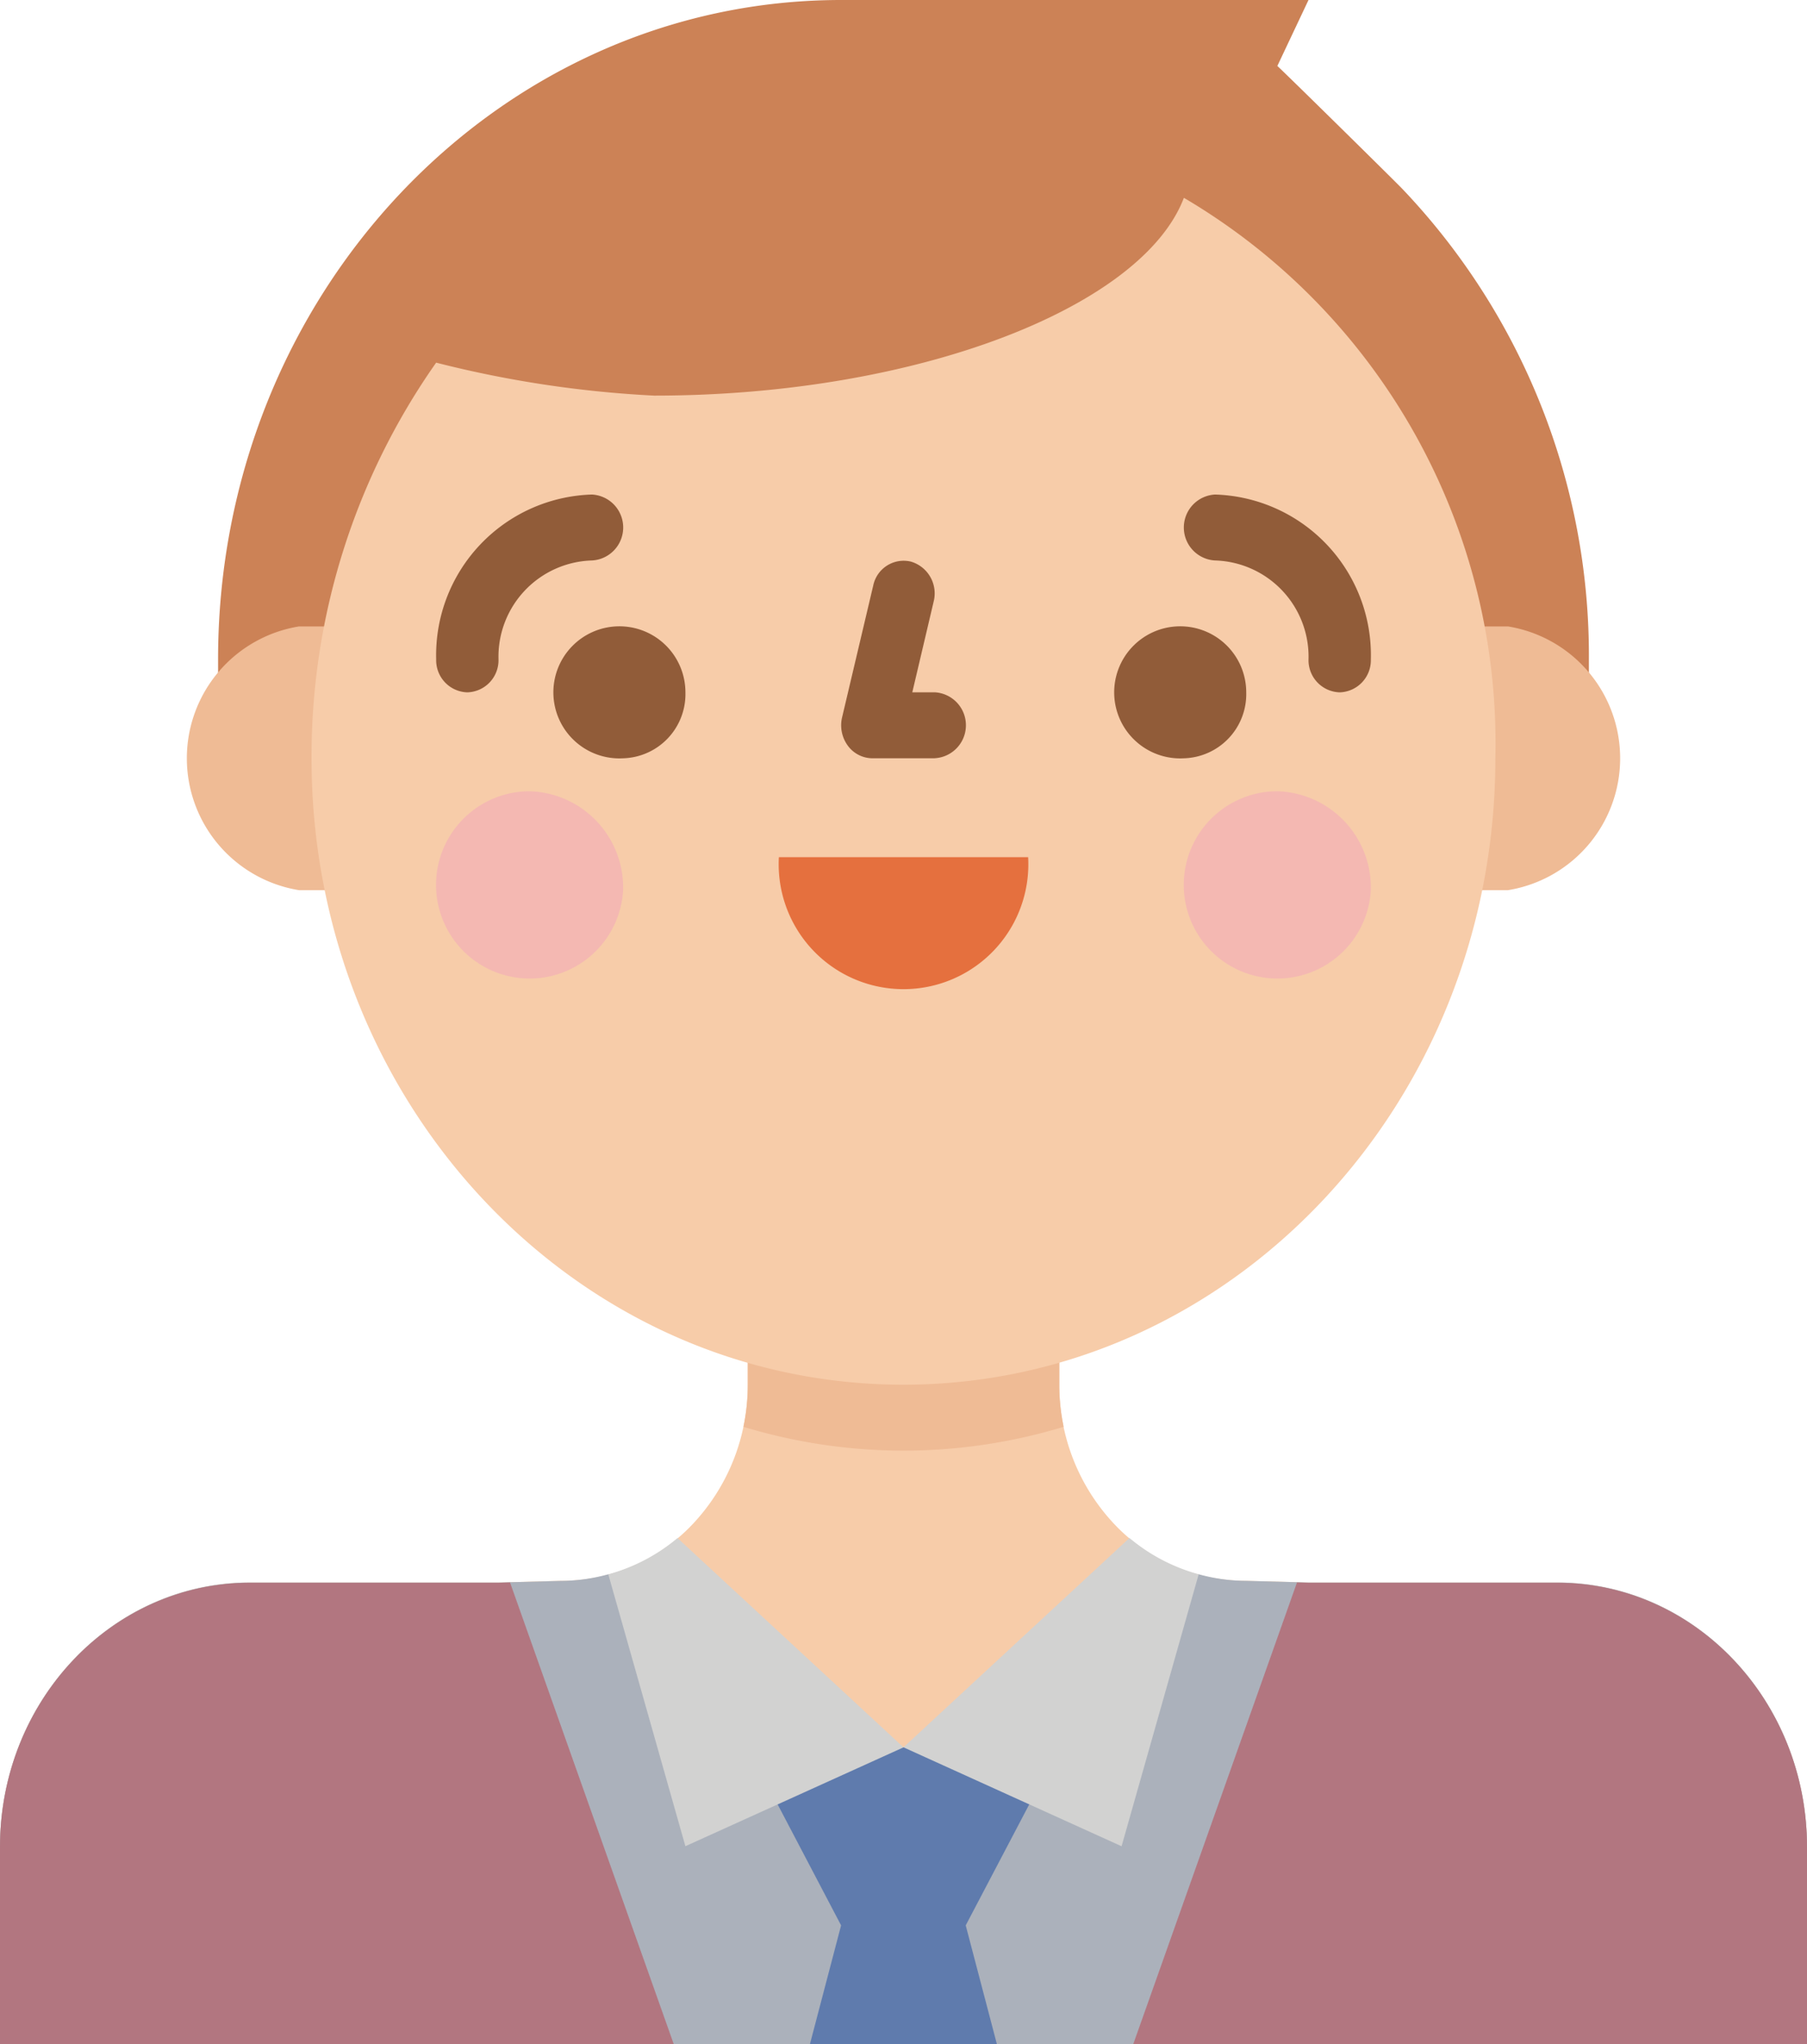 <svg id="man_2_" data-name="man (2)" xmlns="http://www.w3.org/2000/svg" width="76" height="85.944" viewBox="0 0 76 85.944">
  <path id="Tracé_239" data-name="Tracé 239" d="M106.293,7.925c-.379-.392-4.84-4.783-5.241-5.152L102.362,0H82.707C68.233,0,56.5,12.412,56.5,27.724v4.159h57.655V27.724A28.457,28.457,0,0,0,106.293,7.925Zm0,0" transform="translate(-47.328)" fill="#cc8256"/>
  <path id="Tracé_240" data-name="Tracé 240" d="M45.052,309.545A8.5,8.5,0,0,0,47.36,315.4a7.588,7.588,0,0,0,5.554,2.393l2.621.07H65.991c5.8,0,10.509,4.978,10.509,11.117v8.289H.5v-8.289c0-6.14,4.705-11.117,10.509-11.117H21.466l2.621-.07A7.588,7.588,0,0,0,29.64,315.4a8.5,8.5,0,0,0,2.308-5.854V304h13.1Zm0,0" transform="translate(-0.5 -251.325)" fill="#f7cca9"/>
  <path id="Tracé_241" data-name="Tracé 241" d="M65.991,382.34H55.534l-2.621-.07a7.569,7.569,0,0,1-2-.277l-4.554,7.279H30.638l-4.554-7.278a7.566,7.566,0,0,1-2,.278l-2.621.069H11.009C5.205,382.34.5,387.318.5,393.457v8.289h76v-8.289C76.5,387.318,71.795,382.34,65.991,382.34Zm0,0" transform="translate(-0.5 -315.803)" fill="#abb1bb"/>
  <path id="Tracé_242" data-name="Tracé 242" d="M192.5,424h13.1l-3.931,7.485,1.31,4.99h-7.862l1.31-4.99Zm0,0" transform="translate(-161.052 -350.532)" fill="#5f7bad"/>
  <path id="Tracé_243" data-name="Tracé 243" d="M241.672,386.16l3.243-11.436a7.659,7.659,0,0,1-2.911-1.525L232.5,382Zm0,0" transform="translate(-194.5 -308.533)" fill="#d2d2d1"/>
  <path id="Tracé_244" data-name="Tracé 244" d="M169.115,382.021l-9.505-8.8a7.659,7.659,0,0,1-2.911,1.525l3.243,11.432Zm0,0" transform="translate(-131.115 -308.553)" fill="#d2d2d1"/>
  <path id="Tracé_245" data-name="Tracé 245" d="M204.85,311.315a8.692,8.692,0,0,1-.184-1.77V304h-13.1v5.545a8.69,8.69,0,0,1-.184,1.77A23.125,23.125,0,0,0,204.85,311.315Zm0,0" transform="translate(-160.114 -251.325)" fill="#efbb95"/>
  <path id="Tracé_246" data-name="Tracé 246" d="M53.185,152a5.617,5.617,0,0,0,0,11.09H56.33V152Zm0,0" transform="translate(-40.606 -125.662)" fill="#efbb95"/>
  <path id="Tracé_247" data-name="Tracé 247" d="M371.645,152H368.5v11.09h3.145a5.617,5.617,0,0,0,0-11.09Zm0,0" transform="translate(-308.224 -125.662)" fill="#efbb95"/>
  <path id="Tracé_248" data-name="Tracé 248" d="M94.914,56.317c11.057,0,20.53-3.717,22.276-8.317a26.616,26.616,0,0,1,13.1,23.565c0,14.546-11.146,26.338-24.9,26.338S80.5,86.111,80.5,71.565a28.789,28.789,0,0,1,5.241-16.634A46.474,46.474,0,0,0,94.914,56.317Zm0,0" transform="translate(-67.397 -39.683)" fill="#f7cca9"/>
  <path id="Tracé_249" data-name="Tracé 249" d="M210.983,208a5.25,5.25,0,1,1-10.483,0Zm0,0" transform="translate(-167.741 -171.959)" fill="#e5703e"/>
  <g id="Groupe_30" data-name="Groupe 30" transform="translate(18.345 20.793)">
    <path id="Tracé_250" data-name="Tracé 250" d="M147.121,157.545a2.777,2.777,0,1,1,2.621-2.772A2.7,2.7,0,0,1,147.121,157.545Zm0-2.772" transform="translate(-139.259 -146.455)" fill="#915c39"/>
    <path id="Tracé_251" data-name="Tracé 251" d="M113.81,128.317a1.35,1.35,0,0,1-1.31-1.386A6.757,6.757,0,0,1,119.052,120a1.388,1.388,0,0,1,0,2.772,4.05,4.05,0,0,0-3.931,4.159A1.35,1.35,0,0,1,113.81,128.317Zm0,0" transform="translate(-112.5 -120)" fill="#915c39"/>
    <path id="Tracé_252" data-name="Tracé 252" d="M291.121,157.545a2.777,2.777,0,1,1,2.621-2.772A2.7,2.7,0,0,1,291.121,157.545Zm0-2.772" transform="translate(-259.672 -146.455)" fill="#915c39"/>
    <path id="Tracé_253" data-name="Tracé 253" d="M311.052,128.317a1.35,1.35,0,0,1-1.31-1.386,4.05,4.05,0,0,0-3.931-4.159,1.388,1.388,0,0,1,0-2.772,6.757,6.757,0,0,1,6.552,6.931A1.35,1.35,0,0,1,311.052,128.317Zm0,0" transform="translate(-273.052 -120)" fill="#915c39"/>
  </g>
  <path id="Tracé_254" data-name="Tracé 254" d="M21.466,384.012H11.009C5.207,384.011.5,388.985.5,395.123v8.284H28.836L21.952,384Zm0,0" transform="translate(-0.5 -317.463)" fill="#b27680"/>
  <path id="Tracé_255" data-name="Tracé 255" d="M319.836,395.123c0-6.138-4.707-11.112-10.509-11.111H298.871l-.486-.012L291.5,403.407h28.336Zm0,0" transform="translate(-243.836 -317.463)" fill="#b27680"/>
  <path id="Tracé_256" data-name="Tracé 256" d="M312.362,196.159A3.937,3.937,0,1,1,308.431,192,4.05,4.05,0,0,1,312.362,196.159Zm0,0" transform="translate(-254.707 -158.731)" fill="#f4b8b2"/>
  <path id="Tracé_257" data-name="Tracé 257" d="M120.362,196.159A3.937,3.937,0,1,1,116.431,192,4.05,4.05,0,0,1,120.362,196.159Zm0,0" transform="translate(-94.155 -158.731)" fill="#f4b8b2"/>
  <path id="Tracé_258" data-name="Tracé 258" d="M220.43,144.362h-2.621a1.288,1.288,0,0,1-1.033-.533,1.45,1.45,0,0,1-.238-1.19l1.31-5.545a1.307,1.307,0,0,1,1.587-1,1.393,1.393,0,0,1,.955,1.672l-.9,3.822h.942a1.388,1.388,0,0,1,0,2.772Zm0,0" transform="translate(-181.12 -112.48)" fill="#915c39"/>
</svg>
